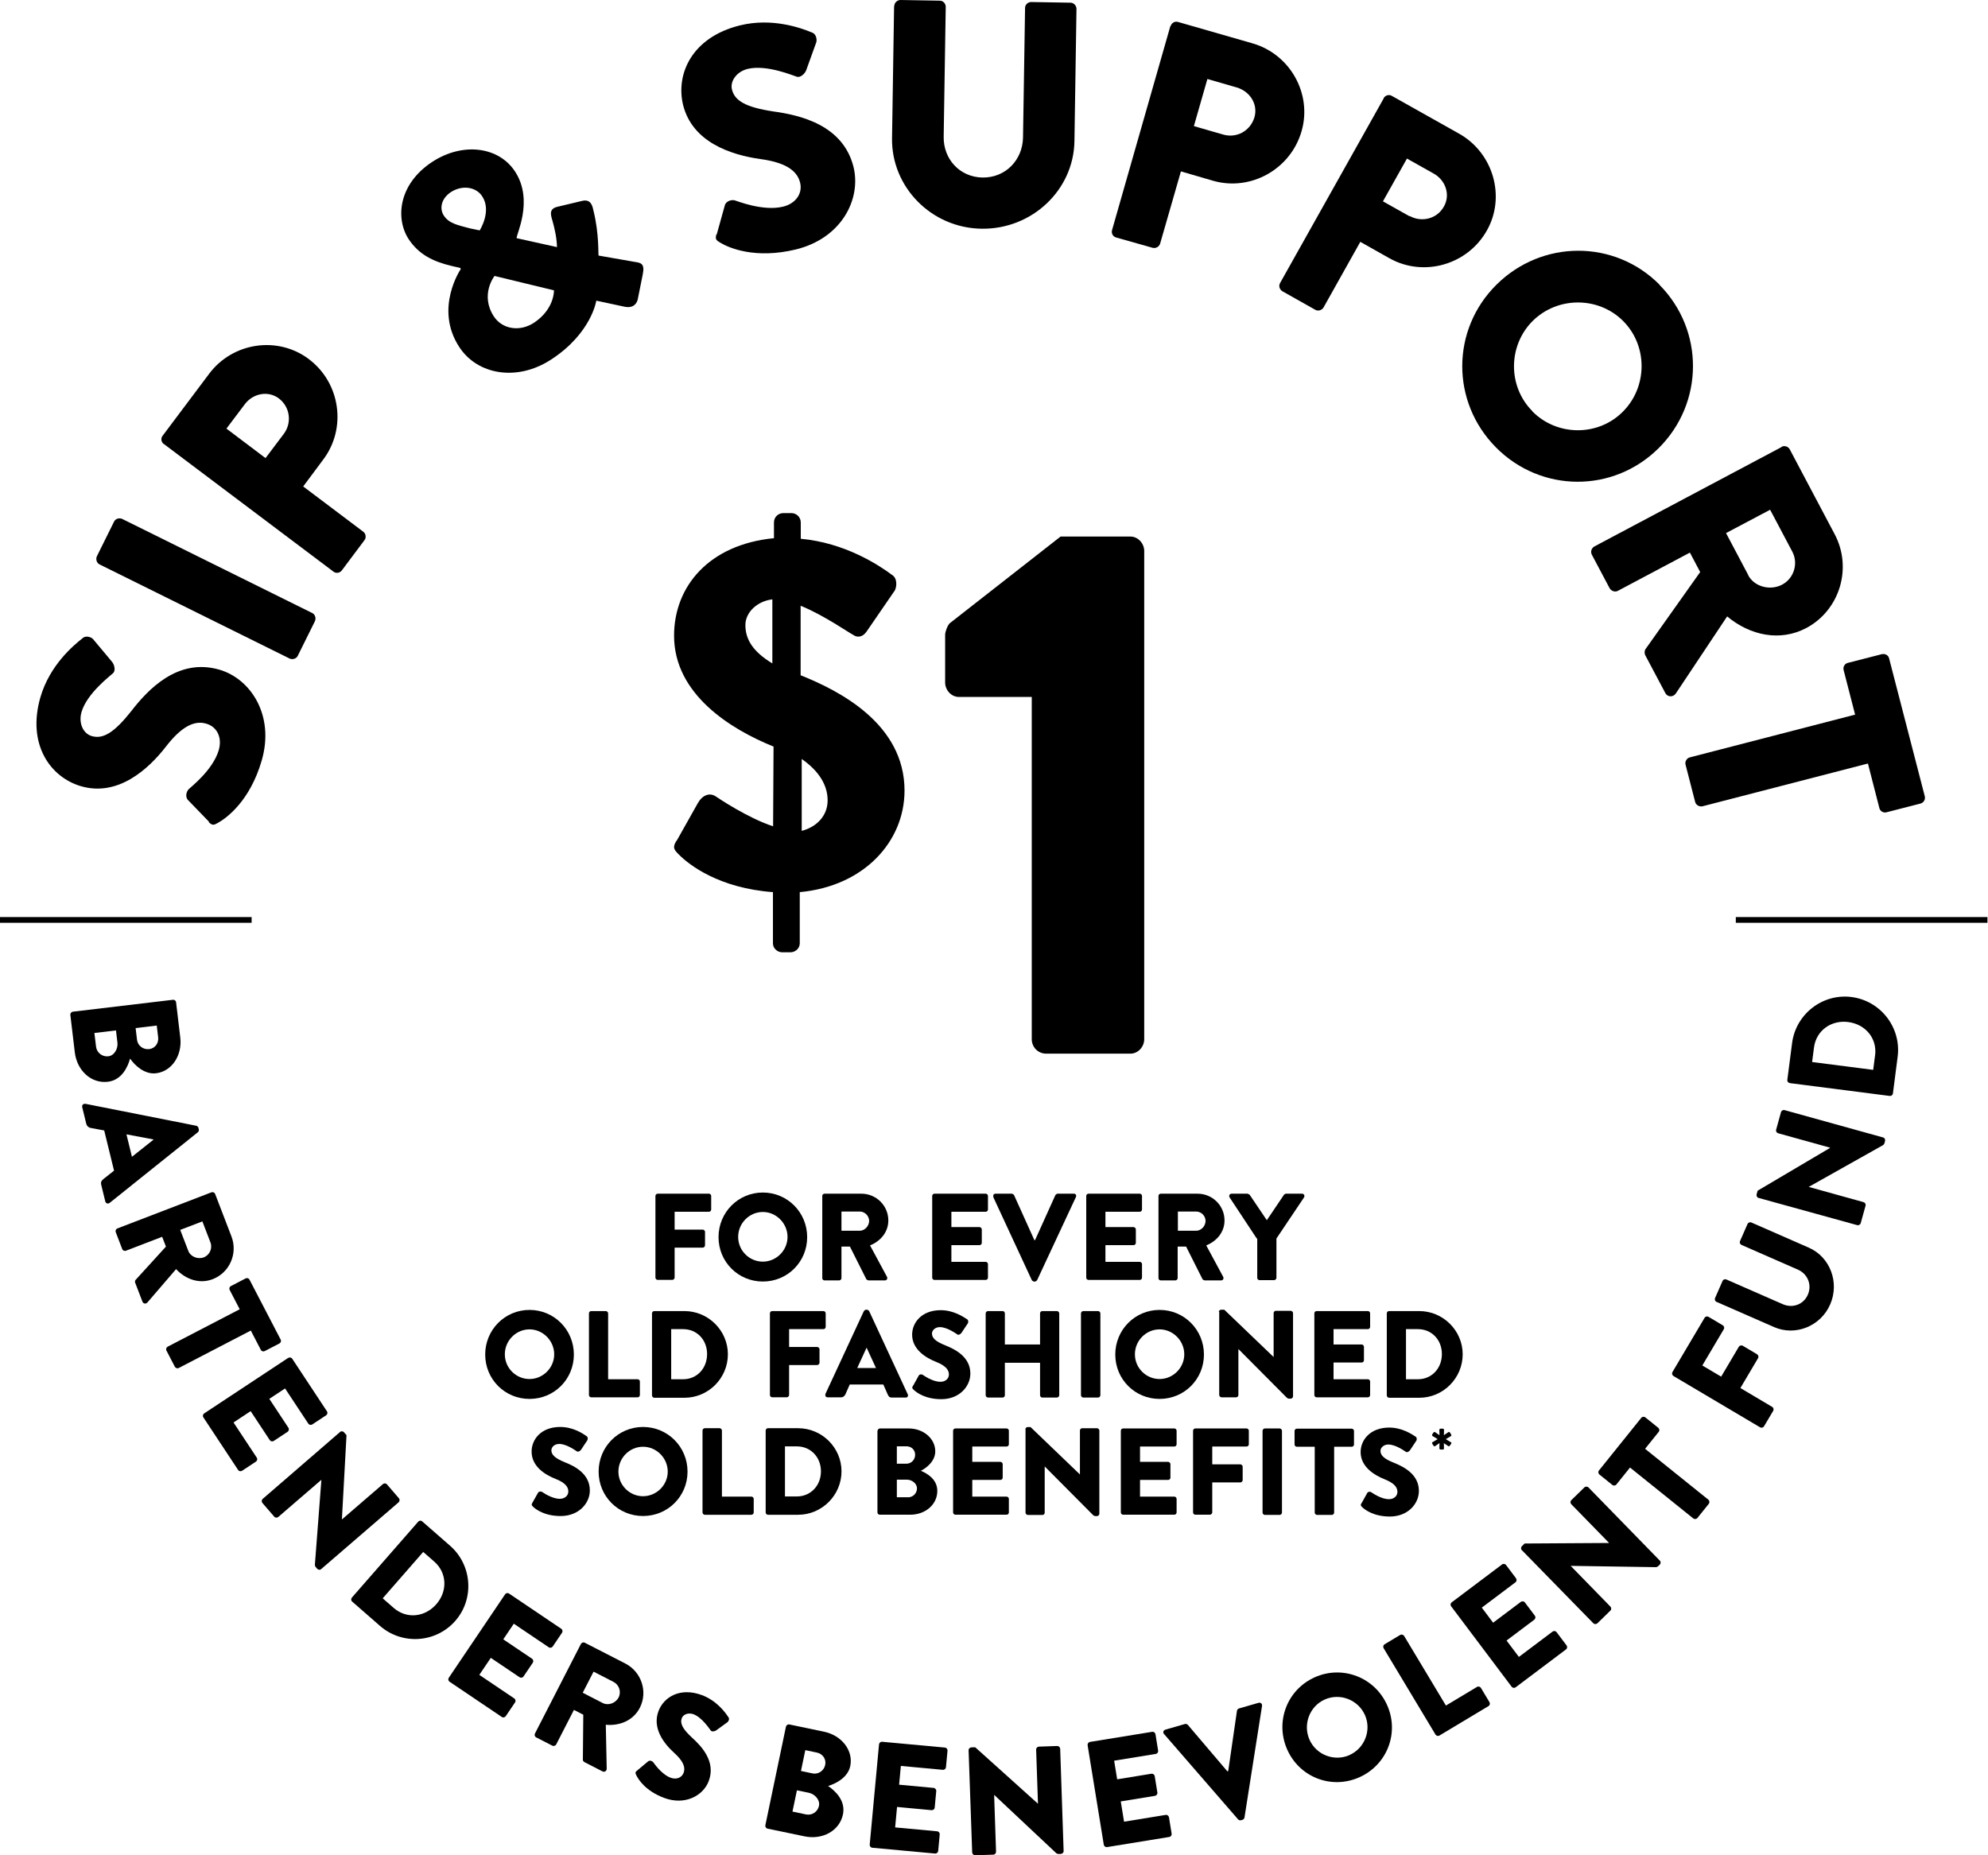 <svg width="300" height="280" viewBox="0 0 300 280" fill="none" xmlns="http://www.w3.org/2000/svg">
<path d="M31.555 124.036L28.349 120.723C27.863 120.17 28.213 119.307 28.524 119.064C28.659 118.889 32.113 116.265 33.005 113.228C33.558 111.366 32.796 109.706 31.143 109.221C29.212 108.634 27.243 109.842 25.07 112.641C22.344 116.163 17.761 120.272 12.207 118.652C7.619 117.303 4.035 112.365 6.101 105.219C7.517 100.383 11.067 97.414 12.478 96.308C12.964 95.856 13.788 96.172 14.03 96.443L16.892 99.863C17.304 100.349 17.479 101.28 17.027 101.624C16.683 101.969 13.127 104.627 12.303 107.46C11.818 109.119 12.546 110.705 13.821 111.083C15.549 111.603 17.236 110.564 19.787 107.353C22.27 104.141 26.785 99.237 33.101 101.066C37.859 102.448 41.482 108.008 39.484 114.808C37.723 120.853 34.241 123.444 32.864 124.2C32.277 124.544 32.034 124.612 31.487 124.064L31.555 124.031V124.036Z" fill="black"/>
<path d="M15.035 85.189C14.589 84.98 14.414 84.393 14.623 83.948L17.208 78.733C17.416 78.281 18.003 78.112 18.449 78.321L47.109 92.515C47.555 92.724 47.73 93.311 47.521 93.757L44.936 98.972C44.727 99.418 44.14 99.593 43.695 99.384L15.035 85.189Z" fill="black"/>
<path d="M24.725 67.027C24.346 66.751 24.205 66.164 24.55 65.752L31.548 56.428C35.098 51.664 41.893 50.66 46.583 54.182C51.375 57.771 52.346 64.612 48.79 69.341L45.754 73.416L54.824 80.251C55.202 80.527 55.309 81.148 54.998 81.526L51.584 86.087C51.273 86.504 50.687 86.572 50.308 86.261L24.753 67.027H24.719H24.725ZM42.83 65.475C44.072 63.816 43.795 61.434 42.074 60.125C40.454 58.917 38.174 59.363 36.932 61.022L34.172 64.685L40.07 69.138L42.83 65.475Z" fill="black"/>
<path d="M69.526 40.574L69.459 40.439L68.115 40.128C65.389 39.474 63.217 38.435 61.664 36.087C59.666 33.011 60.078 27.802 65.248 24.416C69.871 21.413 75.283 22.136 77.733 25.9C80.628 30.353 77.766 35.636 77.975 35.946L84.048 37.295C84.048 36.087 83.704 34.462 83.36 33.288C83.049 32.289 82.874 31.459 84.223 31.183L87.847 30.319C89.257 29.975 89.432 31.25 89.568 31.837C90.431 35.291 90.256 38.469 90.33 38.571L95.85 39.536C96.713 39.671 97.334 39.778 96.99 41.438L96.228 45.236C96.019 45.998 95.398 46.512 94.331 46.308L89.986 45.377C89.986 45.377 89.263 50.282 83.19 54.249C78.015 57.636 72.015 56.563 69.289 52.347C65.497 46.512 69.532 40.608 69.532 40.608V40.574H69.526ZM72.766 29.625C71.869 28.242 69.837 27.864 68.076 28.97C66.591 29.935 66.281 31.459 66.97 32.526C67.76 33.734 69.075 33.977 70.903 34.462L72.388 34.772C72.388 34.772 74.25 31.871 72.766 29.625ZM80.56 48.724C83.698 46.653 83.597 43.819 83.597 43.819L74.628 41.647C74.628 41.647 72.388 44.48 74.527 47.759C75.802 49.695 78.427 50.107 80.56 48.724Z" fill="black"/>
<path d="M108.154 35.393L109.395 30.94C109.638 30.252 110.535 30.11 110.913 30.252C111.122 30.285 115.124 31.945 118.188 31.183C120.051 30.731 121.157 29.213 120.739 27.559C120.254 25.59 118.256 24.483 114.74 24.004C110.326 23.383 104.496 21.481 103.085 15.854C101.945 11.192 104.395 5.633 111.636 3.838C116.501 2.63 120.881 4.216 122.534 4.91C123.189 5.119 123.296 5.983 123.189 6.361L121.671 10.571C121.462 11.158 120.739 11.779 120.22 11.57C119.735 11.435 115.705 9.708 112.838 10.396C111.15 10.808 110.146 12.259 110.456 13.506C110.868 15.233 112.595 16.198 116.698 16.819C120.7 17.372 127.219 18.823 128.805 25.212C129.979 30.048 127.01 35.952 120.113 37.645C114.006 39.129 110.01 37.436 108.661 36.606C108.075 36.262 107.9 36.087 108.108 35.365L108.142 35.399L108.154 35.393Z" fill="black"/>
<path d="M134.957 0.897C134.957 0.412 135.403 0 135.888 0L141.82 0.102C142.339 0.102 142.717 0.553 142.717 1.033L142.407 20.612C142.339 23.998 144.822 26.724 148.237 26.792C151.719 26.859 154.304 24.167 154.378 20.781L154.688 1.202C154.688 0.717 155.1 0.305 155.619 0.305L161.551 0.406C162.036 0.406 162.448 0.858 162.448 1.338L162.138 21.294C162.036 28.648 155.76 34.625 148.135 34.518C140.55 34.417 134.511 28.231 134.613 20.877L134.923 0.92L134.957 0.886V0.897Z" fill="black"/>
<path d="M176.654 3.939C176.789 3.488 177.274 3.144 177.794 3.319L188.969 6.53C194.692 8.155 198.038 14.161 196.419 19.788C194.765 25.556 188.726 28.902 183.071 27.283L178.206 25.866L175.068 36.776C174.927 37.227 174.413 37.538 173.928 37.397L168.442 35.844C167.922 35.709 167.68 35.19 167.821 34.704L176.614 3.934H176.648L176.654 3.939ZM184.583 20.307C186.581 20.894 188.686 19.788 189.307 17.682C189.86 15.713 188.619 13.782 186.615 13.195L182.202 11.92L180.164 19.031L184.578 20.307H184.583Z" fill="black"/>
<path d="M208.795 14.815C209.037 14.403 209.591 14.194 210.036 14.471L220.179 20.171C225.354 23.072 227.25 29.704 224.383 34.778C221.454 39.993 214.828 41.855 209.692 38.988L205.279 36.499L199.725 46.41C199.482 46.822 198.895 46.997 198.483 46.754L193.517 43.955C193.071 43.678 192.93 43.125 193.172 42.713L208.829 14.81H208.795V14.815ZM212.729 32.599C214.523 33.598 216.866 33.051 217.904 31.149C218.903 29.388 218.147 27.175 216.318 26.177L212.317 23.93L208.693 30.387L212.695 32.633L212.729 32.599Z" fill="black"/>
<path d="M250.425 42.99C257.221 49.864 257.153 60.842 250.29 67.648C243.427 74.449 232.529 74.381 225.733 67.507C218.938 60.633 218.972 49.757 225.835 42.956C232.698 36.155 243.63 36.121 250.425 42.956V42.99ZM231.247 62.089C234.972 65.853 241.147 65.887 244.872 62.157C248.631 58.426 248.698 52.212 244.94 48.447C241.215 44.717 235.04 44.717 231.281 48.447C227.556 52.178 227.522 58.324 231.247 62.055V62.089Z" fill="black"/>
<path d="M268.842 67.439C269.254 67.197 269.841 67.371 270.084 67.817L276.846 80.595C279.572 85.703 277.641 92.092 272.567 94.79C268.634 96.861 264.119 95.93 260.636 93.029L252.91 104.633C252.532 105.219 251.668 105.287 251.29 104.565L248.287 98.904C248.112 98.56 248.186 98.176 248.287 98.007L256.567 86.335L255.015 83.4L244.15 89.168C243.738 89.411 243.151 89.202 242.909 88.79L240.217 83.716C239.974 83.231 240.183 82.717 240.595 82.475L268.809 67.49L268.842 67.456V67.439ZM263.808 86.809C264.739 88.57 267.155 89.191 268.95 88.226C270.744 87.261 271.399 85.014 270.468 83.253L267.121 76.932L260.467 80.454L263.814 86.775V86.809H263.808Z" fill="black"/>
<path d="M279.944 107.844L278.217 101.145C278.081 100.625 278.392 100.146 278.871 100.038L283.974 98.729C284.459 98.627 284.972 98.864 285.08 99.384L290.458 120.17C290.594 120.689 290.25 121.169 289.804 121.276L284.702 122.586C284.256 122.721 283.703 122.45 283.601 121.931L281.88 115.232L256.911 121.688C256.426 121.79 255.912 121.48 255.81 121.034L254.36 115.407C254.224 114.921 254.569 114.402 255.015 114.301L279.983 107.844H279.949H279.944Z" fill="black"/>
<path d="M102.121 126.875L105.304 121.214C105.97 120.029 107.082 119.516 108.103 120.255C108.323 120.413 112.838 123.455 116.665 124.708L116.733 112.675C110.304 110.079 101.72 104.802 101.72 95.941C101.72 88.513 106.969 82.181 116.795 81.222V78.851C116.795 78.022 117.461 77.44 118.194 77.44H119.442C120.176 77.44 120.841 78.044 120.841 78.851V81.312C127.49 81.916 132.581 85.251 134.584 86.747C135.476 87.261 135.318 88.604 135.03 89.117L130.741 95.36C130.143 96.189 129.341 96.257 128.737 95.805C128.224 95.58 124.312 92.831 120.819 91.42V101.912C126.581 104.215 136.498 109.204 136.498 119.318C136.498 126.971 130.425 133.749 120.689 134.641V142.379C120.689 143.118 120.023 143.722 119.289 143.722H118.042C117.308 143.722 116.642 143.118 116.642 142.379V134.641C108.504 134.037 104.011 130.549 102.454 128.98C101.72 128.241 101.432 127.931 102.075 126.898L102.121 126.875ZM116.552 90.455C114.193 90.743 112.483 92.47 112.483 94.327C112.483 96.477 113.595 98.334 116.552 100.123V90.461V90.455ZM124.894 120.791C124.894 118.488 123.562 116.338 120.983 114.549V125.396C123.274 124.793 124.894 123.094 124.894 120.791Z" fill="black"/>
<path d="M155.698 105.186H144.698C143.558 105.186 142.627 104.147 142.627 103.013V95.794C142.627 95.348 142.971 94.411 143.316 94.067L160.044 80.979H170.598C171.738 80.979 172.669 82.017 172.669 83.152V156.844C172.669 157.984 171.738 159.017 170.598 159.017H157.871C156.596 159.017 155.698 157.984 155.698 156.844V105.186Z" fill="black"/>
<path d="M37.972 138.406H0V139.269H37.972V138.406Z" fill="black"/>
<path d="M299.916 138.406H261.943V139.269H299.916V138.406Z" fill="black"/>
<path d="M98.908 180.498C98.908 180.323 99.044 180.154 99.252 180.154H106.979C107.188 180.154 107.323 180.323 107.323 180.498V182.535C107.323 182.71 107.188 182.88 106.979 182.88H101.804V185.572H106.048C106.223 185.572 106.392 185.741 106.392 185.916V187.954C106.392 188.129 106.223 188.298 106.048 188.298H101.804V192.819C101.804 192.994 101.634 193.163 101.459 193.163H99.252C99.044 193.163 98.908 192.988 98.908 192.819V180.458V180.492V180.498Z" fill="black"/>
<path d="M115.118 179.979C118.843 179.979 121.806 182.981 121.806 186.712C121.806 190.443 118.837 193.411 115.118 193.411C111.398 193.411 108.43 190.443 108.43 186.712C108.43 182.981 111.393 179.979 115.118 179.979ZM115.118 190.409C117.15 190.409 118.843 188.716 118.843 186.678C118.843 184.641 117.155 182.914 115.118 182.914C113.08 182.914 111.393 184.607 111.393 186.678C111.393 188.749 113.08 190.409 115.118 190.409Z" fill="black"/>
<path d="M124.086 180.498C124.086 180.323 124.221 180.154 124.43 180.154H129.984C132.224 180.154 134.053 181.948 134.053 184.195C134.053 185.922 132.913 187.305 131.293 187.959L133.844 192.689C133.98 192.931 133.844 193.242 133.534 193.242H131.051C131.051 193.242 130.774 193.14 130.74 193.073L128.257 188.134H126.981V192.898C126.981 193.073 126.812 193.242 126.637 193.242H124.43C124.221 193.242 124.086 193.073 124.086 192.898V180.498ZM129.741 185.747C130.497 185.747 131.158 185.024 131.158 184.262C131.158 183.501 130.503 182.846 129.741 182.846H126.981V185.747H129.741Z" fill="black"/>
<path d="M140.674 180.498C140.674 180.323 140.815 180.154 141.018 180.154H148.745C148.953 180.154 149.089 180.323 149.089 180.498V182.535C149.089 182.71 148.953 182.88 148.745 182.88H143.569V185.194H147.813C147.983 185.194 148.158 185.369 148.158 185.538V187.575C148.158 187.784 147.983 187.92 147.813 187.92H143.569V190.443H148.745C148.953 190.443 149.089 190.612 149.089 190.787V192.824C149.089 192.999 148.953 193.169 148.745 193.169H141.018C140.809 193.169 140.674 192.994 140.674 192.824V180.464V180.498Z" fill="black"/>
<path d="M149.918 180.639C149.817 180.396 149.952 180.154 150.229 180.154H152.712C152.712 180.154 152.989 180.255 153.023 180.363L156.093 187.163H156.194L159.265 180.363C159.265 180.363 159.44 180.154 159.575 180.154H162.058C162.335 180.154 162.47 180.396 162.369 180.639L156.505 193.208C156.505 193.208 156.33 193.417 156.194 193.417H156.019C156.019 193.417 155.743 193.315 155.709 193.208L149.879 180.639H149.913H149.918Z" fill="black"/>
<path d="M163.92 180.498C163.92 180.323 164.061 180.154 164.264 180.154H171.991C172.2 180.154 172.335 180.323 172.335 180.498V182.535C172.335 182.71 172.2 182.88 171.991 182.88H166.815V185.194H171.059C171.229 185.194 171.404 185.369 171.404 185.538V187.575C171.404 187.784 171.229 187.92 171.059 187.92H166.815V190.443H171.991C172.2 190.443 172.335 190.612 172.335 190.787V192.824C172.335 192.999 172.2 193.169 171.991 193.169H164.264C164.055 193.169 163.92 192.994 163.92 192.824V180.464V180.498Z" fill="black"/>
<path d="M174.82 180.498C174.82 180.323 174.956 180.154 175.165 180.154H180.718C182.959 180.154 184.787 181.948 184.787 184.195C184.787 185.922 183.647 187.305 182.028 187.959L184.579 192.689C184.714 192.931 184.579 193.242 184.268 193.242H181.785C181.785 193.242 181.508 193.14 181.474 193.073L178.991 188.134H177.716V192.898C177.716 193.073 177.541 193.242 177.371 193.242H175.165C174.956 193.242 174.82 193.073 174.82 192.898V180.498ZM180.509 185.747C181.271 185.747 181.926 185.024 181.926 184.262C181.926 183.501 181.271 182.846 180.509 182.846H177.75V185.747H180.509Z" fill="black"/>
<path d="M189.652 186.921L185.548 180.707C185.413 180.464 185.548 180.154 185.859 180.154H188.274C188.274 180.154 188.517 180.255 188.585 180.323L191.17 184.155L193.755 180.323C193.755 180.323 193.89 180.154 194.065 180.154H196.481C196.791 180.154 196.927 180.464 196.791 180.707L192.62 186.921V192.858C192.62 193.033 192.445 193.202 192.276 193.202H190.069C189.86 193.202 189.725 193.027 189.725 192.858V186.921H189.657H189.652Z" fill="black"/>
<path d="M79.907 197.695C83.632 197.695 86.6 200.698 86.6 204.428C86.6 208.159 83.632 211.127 79.907 211.127C76.182 211.127 73.219 208.159 73.219 204.428C73.219 200.698 76.187 197.695 79.907 197.695ZM79.907 208.125C81.944 208.125 83.632 206.432 83.632 204.394C83.632 202.357 81.944 200.63 79.907 200.63C77.869 200.63 76.182 202.323 76.182 204.394C76.182 206.466 77.869 208.125 79.907 208.125Z" fill="black"/>
<path d="M88.875 198.214C88.875 198.039 89.01 197.87 89.219 197.87H91.426C91.601 197.87 91.77 198.045 91.77 198.214V208.159H96.218C96.427 208.159 96.562 208.334 96.562 208.503V210.541C96.562 210.715 96.427 210.885 96.218 210.885H89.219C89.01 210.885 88.875 210.71 88.875 210.541V198.18V198.214Z" fill="black"/>
<path d="M98.391 198.214C98.391 198.039 98.526 197.87 98.735 197.87H103.29C106.879 197.87 109.842 200.805 109.842 204.394C109.842 207.984 106.913 210.952 103.29 210.952H98.735C98.56 210.952 98.391 210.777 98.391 210.608V198.209V198.214ZM103.081 208.159C105.186 208.159 106.704 206.499 106.704 204.36C106.704 202.221 105.186 200.596 103.081 200.596H101.286V208.159H103.081Z" fill="black"/>
<path d="M116.186 198.214C116.186 198.039 116.321 197.87 116.53 197.87H124.256C124.465 197.87 124.601 198.045 124.601 198.214V200.252C124.601 200.427 124.465 200.596 124.256 200.596H119.081V203.288H123.325C123.5 203.288 123.669 203.463 123.669 203.632V205.67C123.669 205.845 123.494 206.014 123.325 206.014H119.081V210.535C119.081 210.71 118.906 210.879 118.737 210.879H116.53C116.321 210.879 116.186 210.704 116.186 210.535V198.175V198.209V198.214Z" fill="black"/>
<path d="M124.533 210.439L130.363 197.87C130.363 197.87 130.538 197.661 130.674 197.661H130.849C130.849 197.661 131.125 197.763 131.159 197.87L136.989 210.439C137.091 210.682 136.955 210.924 136.679 210.924H134.608C134.263 210.924 134.128 210.823 133.953 210.439L133.298 208.955H128.23L127.575 210.439C127.474 210.648 127.265 210.885 126.921 210.885H124.889C124.612 210.885 124.477 210.642 124.578 210.399L124.544 210.433L124.533 210.439ZM132.192 206.466L130.775 203.39L129.359 206.466H132.186H132.192Z" fill="black"/>
<path d="M137.78 209.158L138.643 207.606C138.779 207.363 139.163 207.397 139.264 207.504C139.332 207.538 140.681 208.543 141.923 208.543C142.679 208.543 143.198 208.057 143.198 207.436C143.198 206.641 142.543 206.054 141.268 205.54C139.682 204.919 137.645 203.638 137.645 201.431C137.645 199.603 139.095 197.734 141.956 197.734C143.887 197.734 145.371 198.733 145.958 199.117C146.167 199.253 146.127 199.603 146.06 199.704L145.094 201.155C144.959 201.364 144.609 201.533 144.474 201.397C144.299 201.296 142.955 200.291 141.815 200.291C141.161 200.291 140.641 200.743 140.641 201.256C140.641 201.945 141.195 202.464 142.673 203.051C144.124 203.638 146.432 204.778 146.432 207.301C146.432 209.237 144.778 211.167 142.052 211.167C139.637 211.167 138.294 210.168 137.842 209.717C137.667 209.542 137.599 209.44 137.74 209.197L137.774 209.163L137.78 209.158Z" fill="black"/>
<path d="M148.744 198.214C148.744 198.039 148.913 197.87 149.088 197.87H151.295C151.504 197.87 151.639 198.045 151.639 198.214V202.91H156.95V198.214C156.95 198.039 157.086 197.87 157.295 197.87H159.501C159.676 197.87 159.846 198.045 159.846 198.214V210.574C159.846 210.749 159.671 210.919 159.501 210.919H157.295C157.086 210.919 156.95 210.744 156.95 210.574V205.67H151.639V210.574C151.639 210.749 151.504 210.919 151.295 210.919H149.088C148.913 210.919 148.744 210.744 148.744 210.574V198.214Z" fill="black"/>
<path d="M163.125 198.214C163.125 198.039 163.3 197.87 163.469 197.87H165.71C165.885 197.87 166.054 198.045 166.054 198.214V210.574C166.054 210.749 165.885 210.919 165.71 210.919H163.469C163.294 210.919 163.125 210.744 163.125 210.574V198.214Z" fill="black"/>
<path d="M174.989 197.695C178.714 197.695 181.682 200.698 181.682 204.428C181.682 208.159 178.714 211.127 174.989 211.127C171.264 211.127 168.301 208.159 168.301 204.428C168.301 200.698 171.269 197.695 174.989 197.695ZM174.989 208.125C177.026 208.125 178.714 206.432 178.714 204.394C178.714 202.357 177.026 200.63 174.989 200.63C172.951 200.63 171.264 202.323 171.264 204.394C171.264 206.466 172.951 208.125 174.989 208.125Z" fill="black"/>
<path d="M183.924 198.005C183.924 197.83 184.099 197.661 184.268 197.661H184.748L192.198 204.806V198.175C192.198 198 192.333 197.83 192.542 197.83H194.782C194.952 197.83 195.127 198.005 195.127 198.175V210.744C195.127 210.919 194.952 211.088 194.782 211.088H194.472C194.472 211.088 194.263 211.02 194.229 210.986L186.881 203.598V210.54C186.881 210.715 186.746 210.885 186.537 210.885H184.33C184.161 210.885 183.986 210.71 183.986 210.54V197.971L183.918 198.005H183.924Z" fill="black"/>
<path d="M198.344 198.214C198.344 198.039 198.479 197.87 198.688 197.87H206.415C206.623 197.87 206.759 198.045 206.759 198.214V200.252C206.759 200.427 206.623 200.596 206.415 200.596H201.239V202.91H205.483C205.653 202.91 205.828 203.085 205.828 203.254V205.292C205.828 205.5 205.653 205.636 205.483 205.636H201.239V208.159H206.415C206.623 208.159 206.759 208.334 206.759 208.503V210.54C206.759 210.715 206.623 210.885 206.415 210.885H198.688C198.479 210.885 198.344 210.71 198.344 210.54V198.18V198.214Z" fill="black"/>
<path d="M209.275 198.214C209.275 198.039 209.411 197.87 209.62 197.87H214.174C217.764 197.87 220.727 200.805 220.727 204.394C220.727 207.984 217.798 210.953 214.174 210.953H209.62C209.45 210.953 209.275 210.778 209.275 210.608V198.209V198.214ZM213.965 208.159C216.071 208.159 217.589 206.499 217.589 204.36C217.589 202.221 216.071 200.596 213.965 200.596H212.171V208.159H213.965Z" fill="black"/>
<path d="M132.444 215.93C132.444 215.755 132.579 215.586 132.788 215.586H137.134C139.341 215.586 141.136 217.104 141.136 219.04C141.136 220.491 139.86 221.524 138.963 221.975C139.962 222.387 141.446 223.284 141.446 225.011C141.446 227.083 139.617 228.601 137.377 228.601H132.754C132.546 228.601 132.41 228.426 132.41 228.257V215.897L132.444 215.93ZM136.79 220.903C137.512 220.903 138.099 220.316 138.099 219.554C138.099 218.792 137.512 218.278 136.79 218.278H135.339V220.903H136.79ZM137.033 225.977C137.755 225.977 138.376 225.39 138.376 224.628C138.376 223.866 137.586 223.313 136.858 223.313H135.339V225.971H137.027L137.033 225.977Z" fill="black"/>
<path d="M143.828 215.93C143.828 215.755 143.964 215.586 144.172 215.586H151.899C152.108 215.586 152.243 215.761 152.243 215.93V217.968C152.243 218.143 152.108 218.312 151.899 218.312H146.723V220.626H150.968C151.143 220.626 151.312 220.801 151.312 220.97V223.008C151.312 223.217 151.137 223.352 150.968 223.352H146.723V225.875H151.899C152.108 225.875 152.243 226.05 152.243 226.219V228.257C152.243 228.432 152.108 228.601 151.899 228.601H144.172C143.964 228.601 143.828 228.426 143.828 228.257V215.897V215.93Z" fill="black"/>
<path d="M154.728 215.722C154.728 215.547 154.898 215.377 155.073 215.377H155.518L162.968 222.528V215.897C162.968 215.722 163.104 215.552 163.313 215.552H165.553C165.723 215.552 165.898 215.727 165.898 215.897V228.466C165.898 228.641 165.723 228.81 165.553 228.81H165.243C165.243 228.81 165.034 228.742 165 228.708L157.652 221.32V228.296C157.652 228.471 157.516 228.641 157.308 228.641H155.101C154.931 228.641 154.757 228.466 154.757 228.296V215.727H154.723L154.728 215.722Z" fill="black"/>
<path d="M169.141 215.93C169.141 215.755 169.276 215.586 169.485 215.586H177.211C177.42 215.586 177.556 215.761 177.556 215.93V217.968C177.556 218.143 177.415 218.312 177.211 218.312H172.036V220.626H176.28C176.449 220.626 176.624 220.801 176.624 220.97V223.008C176.624 223.217 176.449 223.352 176.28 223.352H172.036V225.875H177.211C177.42 225.875 177.556 226.05 177.556 226.219V228.257C177.556 228.432 177.415 228.601 177.211 228.601H169.485C169.276 228.601 169.141 228.426 169.141 228.257V215.897V215.93Z" fill="black"/>
<path d="M180.041 215.93C180.041 215.755 180.176 215.586 180.385 215.586H188.112C188.321 215.586 188.456 215.761 188.456 215.93V217.968C188.456 218.143 188.321 218.312 188.112 218.312H182.936V221.004H187.181C187.35 221.004 187.525 221.179 187.525 221.349V223.386C187.525 223.561 187.35 223.73 187.181 223.73H182.936V228.257C182.936 228.432 182.761 228.601 182.592 228.601H180.385C180.176 228.601 180.041 228.426 180.041 228.257V215.897V215.93Z" fill="black"/>
<path d="M190.527 215.93C190.527 215.755 190.697 215.586 190.872 215.586H193.112C193.282 215.586 193.457 215.761 193.457 215.93V228.291C193.457 228.466 193.282 228.635 193.112 228.635H190.872C190.697 228.635 190.527 228.46 190.527 228.291V215.93Z" fill="black"/>
<path d="M198.354 218.346H195.702C195.493 218.346 195.357 218.171 195.357 218.002V215.964C195.357 215.789 195.493 215.62 195.702 215.62H203.981C204.19 215.62 204.326 215.795 204.326 215.964V218.002C204.326 218.177 204.19 218.346 203.981 218.346H201.329V228.291C201.329 228.466 201.154 228.635 200.984 228.635H198.744C198.569 228.635 198.399 228.46 198.399 228.291V218.346H198.366H198.354Z" fill="black"/>
<path d="M205.462 226.874L206.325 225.322C206.461 225.079 206.844 225.113 206.946 225.22C207.014 225.254 208.363 226.259 209.604 226.259C210.361 226.259 210.88 225.773 210.88 225.153C210.88 224.357 210.225 223.77 208.95 223.256C207.364 222.635 205.326 221.354 205.326 219.147C205.326 217.319 206.777 215.451 209.638 215.451C211.568 215.451 213.053 216.45 213.64 216.833C213.848 216.969 213.809 217.319 213.741 217.42L212.776 218.871C212.641 219.08 212.291 219.249 212.155 219.114C211.986 219.012 210.637 218.007 209.497 218.007C208.842 218.007 208.323 218.459 208.323 218.972C208.323 219.661 208.876 220.18 210.361 220.767C211.811 221.354 214.119 222.494 214.119 225.011C214.119 226.947 212.466 228.878 209.74 228.878C207.324 228.878 205.981 227.879 205.529 227.427C205.36 227.252 205.287 227.151 205.428 226.908L205.462 226.874Z" fill="black"/>
<path d="M115.543 228.257V215.902C115.543 215.716 115.69 215.547 115.882 215.547H120.436C124.037 215.547 126.989 218.476 126.989 222.06C126.989 225.644 124.043 228.612 120.436 228.612H115.882C115.695 228.612 115.543 228.443 115.543 228.257ZM118.455 225.847H120.244C122.355 225.847 123.885 224.187 123.885 222.06C123.885 219.932 122.355 218.29 120.244 218.29H118.455V225.847Z" fill="black"/>
<path d="M106.014 228.257V215.902C106.014 215.716 106.16 215.547 106.369 215.547H108.587C108.774 215.547 108.943 215.716 108.943 215.902V225.869H113.385C113.588 225.869 113.74 226.039 113.74 226.225V228.257C113.74 228.443 113.593 228.612 113.385 228.612H106.369C106.166 228.612 106.014 228.443 106.014 228.257Z" fill="black"/>
<path d="M90.336 222.099C90.336 218.369 93.305 215.36 97.035 215.36C100.766 215.36 103.752 218.363 103.752 222.099C103.752 225.835 100.766 228.799 97.035 228.799C93.305 228.799 90.336 225.83 90.336 222.099ZM93.322 222.099C93.322 224.131 95.003 225.813 97.035 225.813C99.067 225.813 100.766 224.131 100.766 222.099C100.766 220.067 99.084 218.346 97.035 218.346C94.987 218.346 93.322 220.045 93.322 222.099Z" fill="black"/>
<path d="M80.415 227.365C80.228 227.179 80.172 227.105 80.319 226.84L81.193 225.288C81.34 225.045 81.696 225.085 81.826 225.175C81.899 225.215 83.242 226.202 84.478 226.202C85.223 226.202 85.765 225.734 85.765 225.085C85.765 224.3 85.11 223.702 83.84 223.2C82.237 222.568 80.223 221.315 80.223 219.074C80.223 217.229 81.662 215.36 84.535 215.36C86.476 215.36 87.966 216.348 88.525 216.76C88.751 216.89 88.711 217.229 88.638 217.358L87.684 218.798C87.554 219.001 87.216 219.17 87.052 219.04C86.882 218.944 85.522 217.923 84.382 217.923C83.711 217.923 83.208 218.369 83.208 218.877C83.208 219.565 83.767 220.09 85.24 220.688C86.696 221.264 89.01 222.404 89.01 224.944C89.01 226.868 87.351 228.804 84.608 228.804C82.181 228.804 80.838 227.794 80.409 227.371L80.415 227.365Z" fill="black"/>
<path d="M217.38 218.764C217.289 218.764 217.21 218.685 217.21 218.594L217.227 217.793L216.567 218.25C216.494 218.301 216.381 218.278 216.336 218.205L216.138 217.894C216.082 217.815 216.093 217.708 216.183 217.652L216.951 217.195L216.183 216.732C216.104 216.675 216.087 216.568 216.127 216.489C216.217 216.354 216.268 216.275 216.341 216.179C216.398 216.117 216.494 216.088 216.561 216.145L217.222 216.602L217.205 215.789C217.205 215.699 217.284 215.62 217.374 215.62H217.741C217.831 215.62 217.91 215.699 217.91 215.789L217.893 216.602L218.559 216.145C218.633 216.1 218.746 216.117 218.791 216.19L218.988 216.495C219.039 216.574 219.033 216.692 218.943 216.743L218.175 217.2L218.943 217.663C219.033 217.72 219.039 217.821 218.994 217.894L218.768 218.205C218.723 218.278 218.616 218.295 218.548 218.25L217.888 217.804L217.905 218.6C217.905 218.69 217.826 218.769 217.735 218.769H217.368L217.38 218.764Z" fill="black"/>
<path d="M26.086 150.884C26.312 150.856 26.543 151.014 26.572 151.268L27.204 156.579C27.525 159.266 25.939 161.698 23.546 161.98C21.791 162.189 20.329 160.767 19.63 159.768C19.274 161.038 18.377 163.013 16.277 163.261C13.726 163.566 11.61 161.529 11.288 158.82L10.616 153.17C10.588 152.922 10.769 152.713 11 152.685L26.086 150.89V150.884ZM14.494 157.973C14.601 158.859 15.419 159.525 16.35 159.418C17.265 159.311 17.829 158.25 17.722 157.358L17.502 155.512L14.245 155.902L14.494 157.973ZM20.679 156.935C20.781 157.804 21.599 158.442 22.508 158.334C23.417 158.227 23.97 157.42 23.868 156.556L23.654 154.779L20.465 155.157L20.679 156.935Z" fill="black"/>
<path d="M12.897 166.591L29.608 169.899C29.761 169.933 29.907 170.062 29.947 170.22L30.003 170.446C30.043 170.604 29.97 170.785 29.851 170.886L16.554 181.536C16.294 181.74 15.961 181.632 15.882 181.299L15.278 178.827C15.182 178.427 15.273 178.218 15.645 177.913L17.209 176.677L15.724 170.61L13.743 170.243C13.45 170.198 13.122 170.017 13.009 169.571L12.411 167.116C12.327 166.783 12.575 166.535 12.897 166.597V166.591ZM19.906 174.589L23.174 171.993V171.97L19.082 171.197L19.912 174.583L19.906 174.589Z" fill="black"/>
<path d="M31.904 179.951C32.119 179.866 32.379 179.967 32.469 180.204L34.93 186.61C35.917 189.184 34.642 192.079 32.096 193.056C30.127 193.812 28.038 193.112 26.571 191.537L22.253 196.561C22.033 196.82 21.633 196.798 21.491 196.436L20.396 193.586C20.329 193.417 20.391 193.248 20.459 193.169L25.041 188.14L24.471 186.661L19.008 188.761C18.794 188.845 18.528 188.727 18.444 188.512L17.467 185.961C17.377 185.724 17.501 185.482 17.716 185.397L31.899 179.951H31.904ZM28.416 188.789C28.755 189.669 29.856 190.104 30.753 189.76C31.65 189.415 32.096 188.383 31.758 187.508L30.539 184.336L27.197 185.617L28.416 188.789Z" fill="black"/>
<path d="M36.172 197.593L34.66 194.681C34.541 194.455 34.643 194.201 34.846 194.094L37.064 192.943C37.267 192.836 37.532 192.903 37.651 193.129L42.352 202.171C42.471 202.396 42.369 202.65 42.166 202.758L39.948 203.909C39.745 204.016 39.474 203.948 39.361 203.723L37.849 200.81L26.973 206.46C26.77 206.567 26.493 206.477 26.386 206.274L25.116 203.83C25.009 203.627 25.099 203.35 25.302 203.243L36.178 197.593H36.172Z" fill="black"/>
<path d="M43.497 204.942C43.689 204.818 43.959 204.857 44.101 205.066L49.338 212.996C49.479 213.204 49.406 213.475 49.214 213.599L47.126 214.977C46.934 215.101 46.663 215.061 46.522 214.852L43.017 209.547L40.641 211.116L43.525 215.484C43.649 215.676 43.593 215.964 43.401 216.088L41.312 217.466C41.104 217.607 40.833 217.533 40.709 217.341L37.825 212.973L35.24 214.683L38.745 219.988C38.886 220.197 38.812 220.468 38.62 220.592L36.532 221.969C36.34 222.094 36.069 222.06 35.928 221.845L30.691 213.915C30.55 213.707 30.623 213.436 30.815 213.312L43.491 204.936L43.497 204.942Z" fill="black"/>
<path d="M51.32 216.105C51.495 215.959 51.766 215.992 51.918 216.167L52.29 216.602L51.596 229.29L51.613 229.306L57.782 223.984C57.957 223.832 58.233 223.837 58.397 224.029L60.197 226.118C60.35 226.293 60.327 226.58 60.152 226.733L48.458 236.818C48.283 236.971 48.012 236.931 47.86 236.756L47.623 236.48C47.578 236.429 47.51 236.243 47.516 236.181L48.498 223.369L48.481 223.352L41.996 228.94C41.821 229.086 41.544 229.086 41.381 228.894L39.597 226.829C39.45 226.654 39.467 226.366 39.642 226.214L51.325 216.111L51.32 216.105Z" fill="black"/>
<path d="M63.103 229.656C63.255 229.481 63.526 229.448 63.701 229.6L67.917 233.285C71.253 236.198 71.614 241.3 68.713 244.618C65.784 247.971 60.682 248.298 57.346 245.386L53.13 241.701C52.955 241.548 52.955 241.272 53.108 241.102L63.103 229.662V229.656ZM59.412 242.671C61.365 244.376 64.125 244.077 65.846 242.107C67.55 240.154 67.477 237.377 65.524 235.673L63.865 234.222L57.753 241.221L59.412 242.671Z" fill="black"/>
<path d="M76.215 240.623C76.345 240.431 76.611 240.363 76.819 240.504L84.693 245.815C84.901 245.956 84.941 246.233 84.811 246.419L83.411 248.49C83.282 248.682 83.016 248.75 82.808 248.609L77.536 245.053L75.945 247.412L80.285 250.336C80.477 250.465 80.533 250.753 80.403 250.94L79.004 253.011C78.862 253.22 78.586 253.259 78.4 253.129L74.065 250.206L72.332 252.774L77.604 256.33C77.813 256.471 77.852 256.747 77.722 256.933L76.323 259.005C76.193 259.197 75.928 259.264 75.719 259.123L67.846 253.812C67.637 253.671 67.597 253.395 67.727 253.208L76.221 240.617L76.215 240.623Z" fill="black"/>
<path d="M87.666 248.112C87.773 247.909 88.027 247.807 88.253 247.926L94.359 251.058C96.809 252.317 97.797 255.325 96.549 257.752C95.584 259.631 93.564 260.5 91.419 260.303L91.555 266.923C91.56 267.262 91.25 267.516 90.906 267.335L88.191 265.941C88.027 265.856 87.959 265.693 87.959 265.591L88.021 258.785L86.61 258.062L83.935 263.272C83.828 263.475 83.551 263.565 83.348 263.458L80.916 262.21C80.69 262.092 80.622 261.827 80.73 261.623L87.666 248.106V248.112ZM90.956 257.024C91.791 257.453 92.909 257.046 93.349 256.188C93.79 255.331 93.428 254.269 92.593 253.841L89.573 252.288L87.937 255.472L90.956 257.024Z" fill="black"/>
<path d="M96.131 267.228L97.808 265.823C98.084 265.608 98.474 265.806 98.586 265.969C98.654 266.043 99.777 267.764 101.194 268.295C102.052 268.616 102.876 268.312 103.158 267.561C103.497 266.658 103 265.687 101.758 264.564C100.184 263.142 98.4 260.833 99.365 258.254C100.161 256.126 102.622 254.597 105.929 255.833C108.164 256.668 109.457 258.452 109.925 259.168C110.128 259.417 109.936 259.784 109.795 259.902L108.079 261.149C107.842 261.33 107.38 261.381 107.244 261.155C107.092 260.974 105.963 259.208 104.654 258.717C103.88 258.429 103.107 258.728 102.887 259.304C102.588 260.1 103.011 260.941 104.45 262.267C105.878 263.559 108.051 265.868 106.956 268.791C106.127 271.004 103.378 272.528 100.217 271.342C97.424 270.298 96.312 268.554 96.001 267.877C95.866 267.583 95.832 267.471 96.12 267.234L96.131 267.228Z" fill="black"/>
<path d="M118.607 260.596C118.652 260.371 118.878 260.207 119.12 260.258L124.352 261.353C127.005 261.906 128.8 264.18 128.309 266.539C127.947 268.266 126.136 269.203 124.962 269.542C126.051 270.287 127.637 271.766 127.208 273.831C126.683 276.348 124.081 277.703 121.406 277.144L115.836 275.982C115.587 275.931 115.452 275.688 115.497 275.468L118.601 260.602L118.607 260.596ZM121.632 273.837C122.507 274.023 123.398 273.459 123.59 272.533C123.776 271.636 122.952 270.761 122.078 270.575L120.26 270.197L119.589 273.408L121.632 273.837ZM122.619 267.646C123.472 267.826 124.341 267.256 124.527 266.359C124.713 265.461 124.126 264.683 123.274 264.502L121.525 264.135L120.87 267.279L122.619 267.646Z" fill="black"/>
<path d="M132.65 263.266C132.672 263.04 132.87 262.848 133.124 262.871L142.589 263.746C142.842 263.768 143.006 263.994 142.984 264.22L142.752 266.709C142.73 266.94 142.526 267.126 142.278 267.104L135.946 266.517L135.68 269.35L140.89 269.835C141.121 269.858 141.307 270.084 141.285 270.309L141.053 272.798C141.031 273.052 140.805 273.216 140.579 273.194L135.37 272.708L135.082 275.795L141.415 276.382C141.669 276.405 141.832 276.631 141.81 276.856L141.578 279.345C141.556 279.577 141.353 279.763 141.104 279.74L131.639 278.866C131.385 278.843 131.222 278.617 131.244 278.392L132.65 263.26V263.266Z" fill="black"/>
<path d="M146.166 264.146C146.16 263.915 146.358 263.729 146.589 263.717L147.165 263.7L156.613 272.2H156.636L156.359 264.056C156.353 263.825 156.528 263.616 156.782 263.605L159.537 263.509C159.768 263.503 159.977 263.7 159.988 263.932L160.507 279.368C160.513 279.599 160.315 279.786 160.084 279.797L159.717 279.808C159.649 279.808 159.463 279.746 159.412 279.701L150.043 270.902H150.021L150.309 279.458C150.314 279.69 150.139 279.899 149.885 279.91L147.159 280C146.928 280.006 146.719 279.808 146.708 279.577L146.166 264.146Z" fill="black"/>
<path d="M164.129 263.396C164.09 263.17 164.242 262.938 164.49 262.893L173.865 261.369C174.113 261.33 174.328 261.505 174.367 261.731L174.768 264.203C174.808 264.428 174.655 264.66 174.407 264.705L168.131 265.727L168.588 268.537L173.752 267.696C173.978 267.657 174.215 267.832 174.254 268.058L174.655 270.53C174.695 270.778 174.52 270.992 174.294 271.032L169.13 271.873L169.626 274.932L175.902 273.91C176.151 273.871 176.365 274.046 176.405 274.271L176.805 276.738C176.845 276.964 176.693 277.201 176.444 277.24L167.07 278.764C166.821 278.804 166.607 278.629 166.567 278.403L164.129 263.407V263.396Z" fill="black"/>
<path d="M175.665 261.719C175.451 261.471 175.547 261.133 175.874 261.037L178.809 260.19C178.984 260.139 179.176 260.229 179.255 260.325L185.215 267.33L185.345 267.29L186.665 258.192C186.677 258.068 186.795 257.893 186.97 257.842L189.905 256.996C190.238 256.9 190.498 257.137 190.447 257.464L187.8 274.3C187.772 274.452 187.67 274.599 187.495 274.65L187.275 274.712C187.1 274.763 186.936 274.689 186.829 274.576L175.671 261.714L175.665 261.719Z" fill="black"/>
<path d="M198.424 253.129C202.617 251.267 207.477 253.158 209.333 257.357C211.196 261.55 209.316 266.376 205.117 268.238C200.924 270.101 196.11 268.238 194.247 264.045C192.385 259.851 194.225 254.992 198.418 253.135L198.424 253.129ZM203.633 264.88C205.941 263.859 206.991 261.133 205.981 258.847C204.959 256.538 202.222 255.466 199.914 256.493C197.628 257.509 196.584 260.252 197.611 262.56C198.627 264.846 201.347 265.896 203.639 264.886L203.633 264.88Z" fill="black"/>
<path d="M208.801 248.755C208.682 248.558 208.733 248.287 208.947 248.157L211.29 246.752C211.487 246.633 211.769 246.707 211.888 246.899L218.198 257.407L222.882 254.597C223.097 254.467 223.362 254.552 223.481 254.744L224.767 256.888C224.886 257.086 224.835 257.357 224.621 257.487L217.221 261.928C217.007 262.058 216.742 261.973 216.623 261.782L208.801 248.755Z" fill="black"/>
<path d="M218.988 242.434C218.847 242.254 218.87 241.977 219.073 241.825L226.664 236.113C226.867 235.961 227.138 236.017 227.274 236.198L228.775 238.196C228.91 238.382 228.888 238.653 228.69 238.805L223.611 242.626L225.321 244.901L229.503 241.757C229.689 241.622 229.977 241.661 230.112 241.842L231.614 243.84C231.766 244.043 231.71 244.314 231.529 244.449L227.347 247.593L229.209 250.065L234.289 246.244C234.492 246.091 234.763 246.148 234.899 246.329L236.4 248.326C236.541 248.513 236.518 248.784 236.315 248.936L228.724 254.648C228.521 254.8 228.25 254.744 228.115 254.563L218.983 242.423L218.988 242.434Z" fill="black"/>
<path d="M229.645 233.946C229.487 233.782 229.504 233.506 229.668 233.348L230.08 232.947L242.79 232.868L242.807 232.851L237.117 227.021C236.959 226.857 236.943 226.58 237.123 226.405L239.093 224.481C239.257 224.323 239.55 224.323 239.708 224.487L250.488 235.543C250.646 235.707 250.629 235.983 250.465 236.141L250.2 236.395C250.149 236.446 249.969 236.525 249.907 236.519L237.055 236.322L237.038 236.339L243.015 242.468C243.173 242.632 243.19 242.908 243.01 243.083L241.057 244.991C240.893 245.149 240.6 245.149 240.442 244.985L229.645 233.94V233.946Z" fill="black"/>
<path d="M245.978 221.484L243.924 224.041C243.766 224.238 243.489 224.25 243.309 224.108L241.362 222.539C241.181 222.398 241.136 222.122 241.294 221.924L247.677 213.983C247.835 213.786 248.112 213.774 248.292 213.916L250.239 215.485C250.42 215.626 250.465 215.902 250.307 216.1L248.253 218.656L257.802 226.338C257.983 226.479 258.011 226.772 257.87 226.953L256.143 229.098C256.002 229.278 255.708 229.306 255.528 229.165L245.978 221.484Z" fill="black"/>
<path d="M252.537 207.668C252.339 207.549 252.255 207.29 252.384 207.069L257.227 198.891C257.357 198.677 257.628 198.621 257.825 198.739L259.975 200.015C260.173 200.133 260.258 200.393 260.128 200.613L256.888 206.082L259.733 207.764L262.397 203.26C262.515 203.062 262.797 202.989 262.995 203.107L265.145 204.383C265.343 204.501 265.416 204.784 265.298 204.981L262.634 209.485L267.431 212.33C267.629 212.448 267.702 212.73 267.583 212.928L266.201 215.259C266.071 215.473 265.8 215.53 265.602 215.411L252.531 207.668H252.537Z" fill="black"/>
<path d="M259.033 196.487C258.825 196.397 258.717 196.126 258.808 195.911L259.942 193.327C260.044 193.095 260.303 193.011 260.518 193.101L269.029 196.831C270.502 197.475 272.155 196.899 272.81 195.404C273.47 193.891 272.782 192.26 271.315 191.616L262.804 187.886C262.595 187.796 262.476 187.542 262.578 187.31L263.712 184.725C263.802 184.516 264.079 184.409 264.288 184.499L272.968 188.304C276.163 189.703 277.636 193.552 276.18 196.877C274.735 200.178 270.914 201.685 267.719 200.286L259.039 196.482L259.033 196.487Z" fill="black"/>
<path d="M265.365 180.786C265.144 180.724 265.02 180.475 265.082 180.255L265.235 179.702L276.178 173.234V173.212L268.333 171.033C268.113 170.971 267.961 170.74 268.028 170.497L268.762 167.844C268.824 167.624 269.078 167.478 269.298 167.54L284.181 171.671C284.401 171.733 284.526 171.981 284.464 172.201L284.368 172.557C284.351 172.625 284.232 172.783 284.176 172.817L272.973 179.115V179.138L281.218 181.429C281.438 181.491 281.591 181.723 281.523 181.965L280.795 184.595C280.733 184.816 280.479 184.962 280.259 184.9L265.37 180.791L265.365 180.786Z" fill="black"/>
<path d="M270.094 163.459C269.868 163.431 269.688 163.222 269.716 162.991L270.433 157.437C270.997 153.046 275.032 149.908 279.406 150.472C283.82 151.042 286.935 155.095 286.365 159.491L285.649 165.045C285.62 165.271 285.389 165.429 285.163 165.401L270.094 163.465V163.459ZM282.962 159.283C283.295 156.709 281.506 154.581 278.91 154.248C276.336 153.915 274.073 155.524 273.74 158.097L273.458 160.282L282.674 161.467L282.956 159.283H282.962Z" fill="black"/>
</svg>
